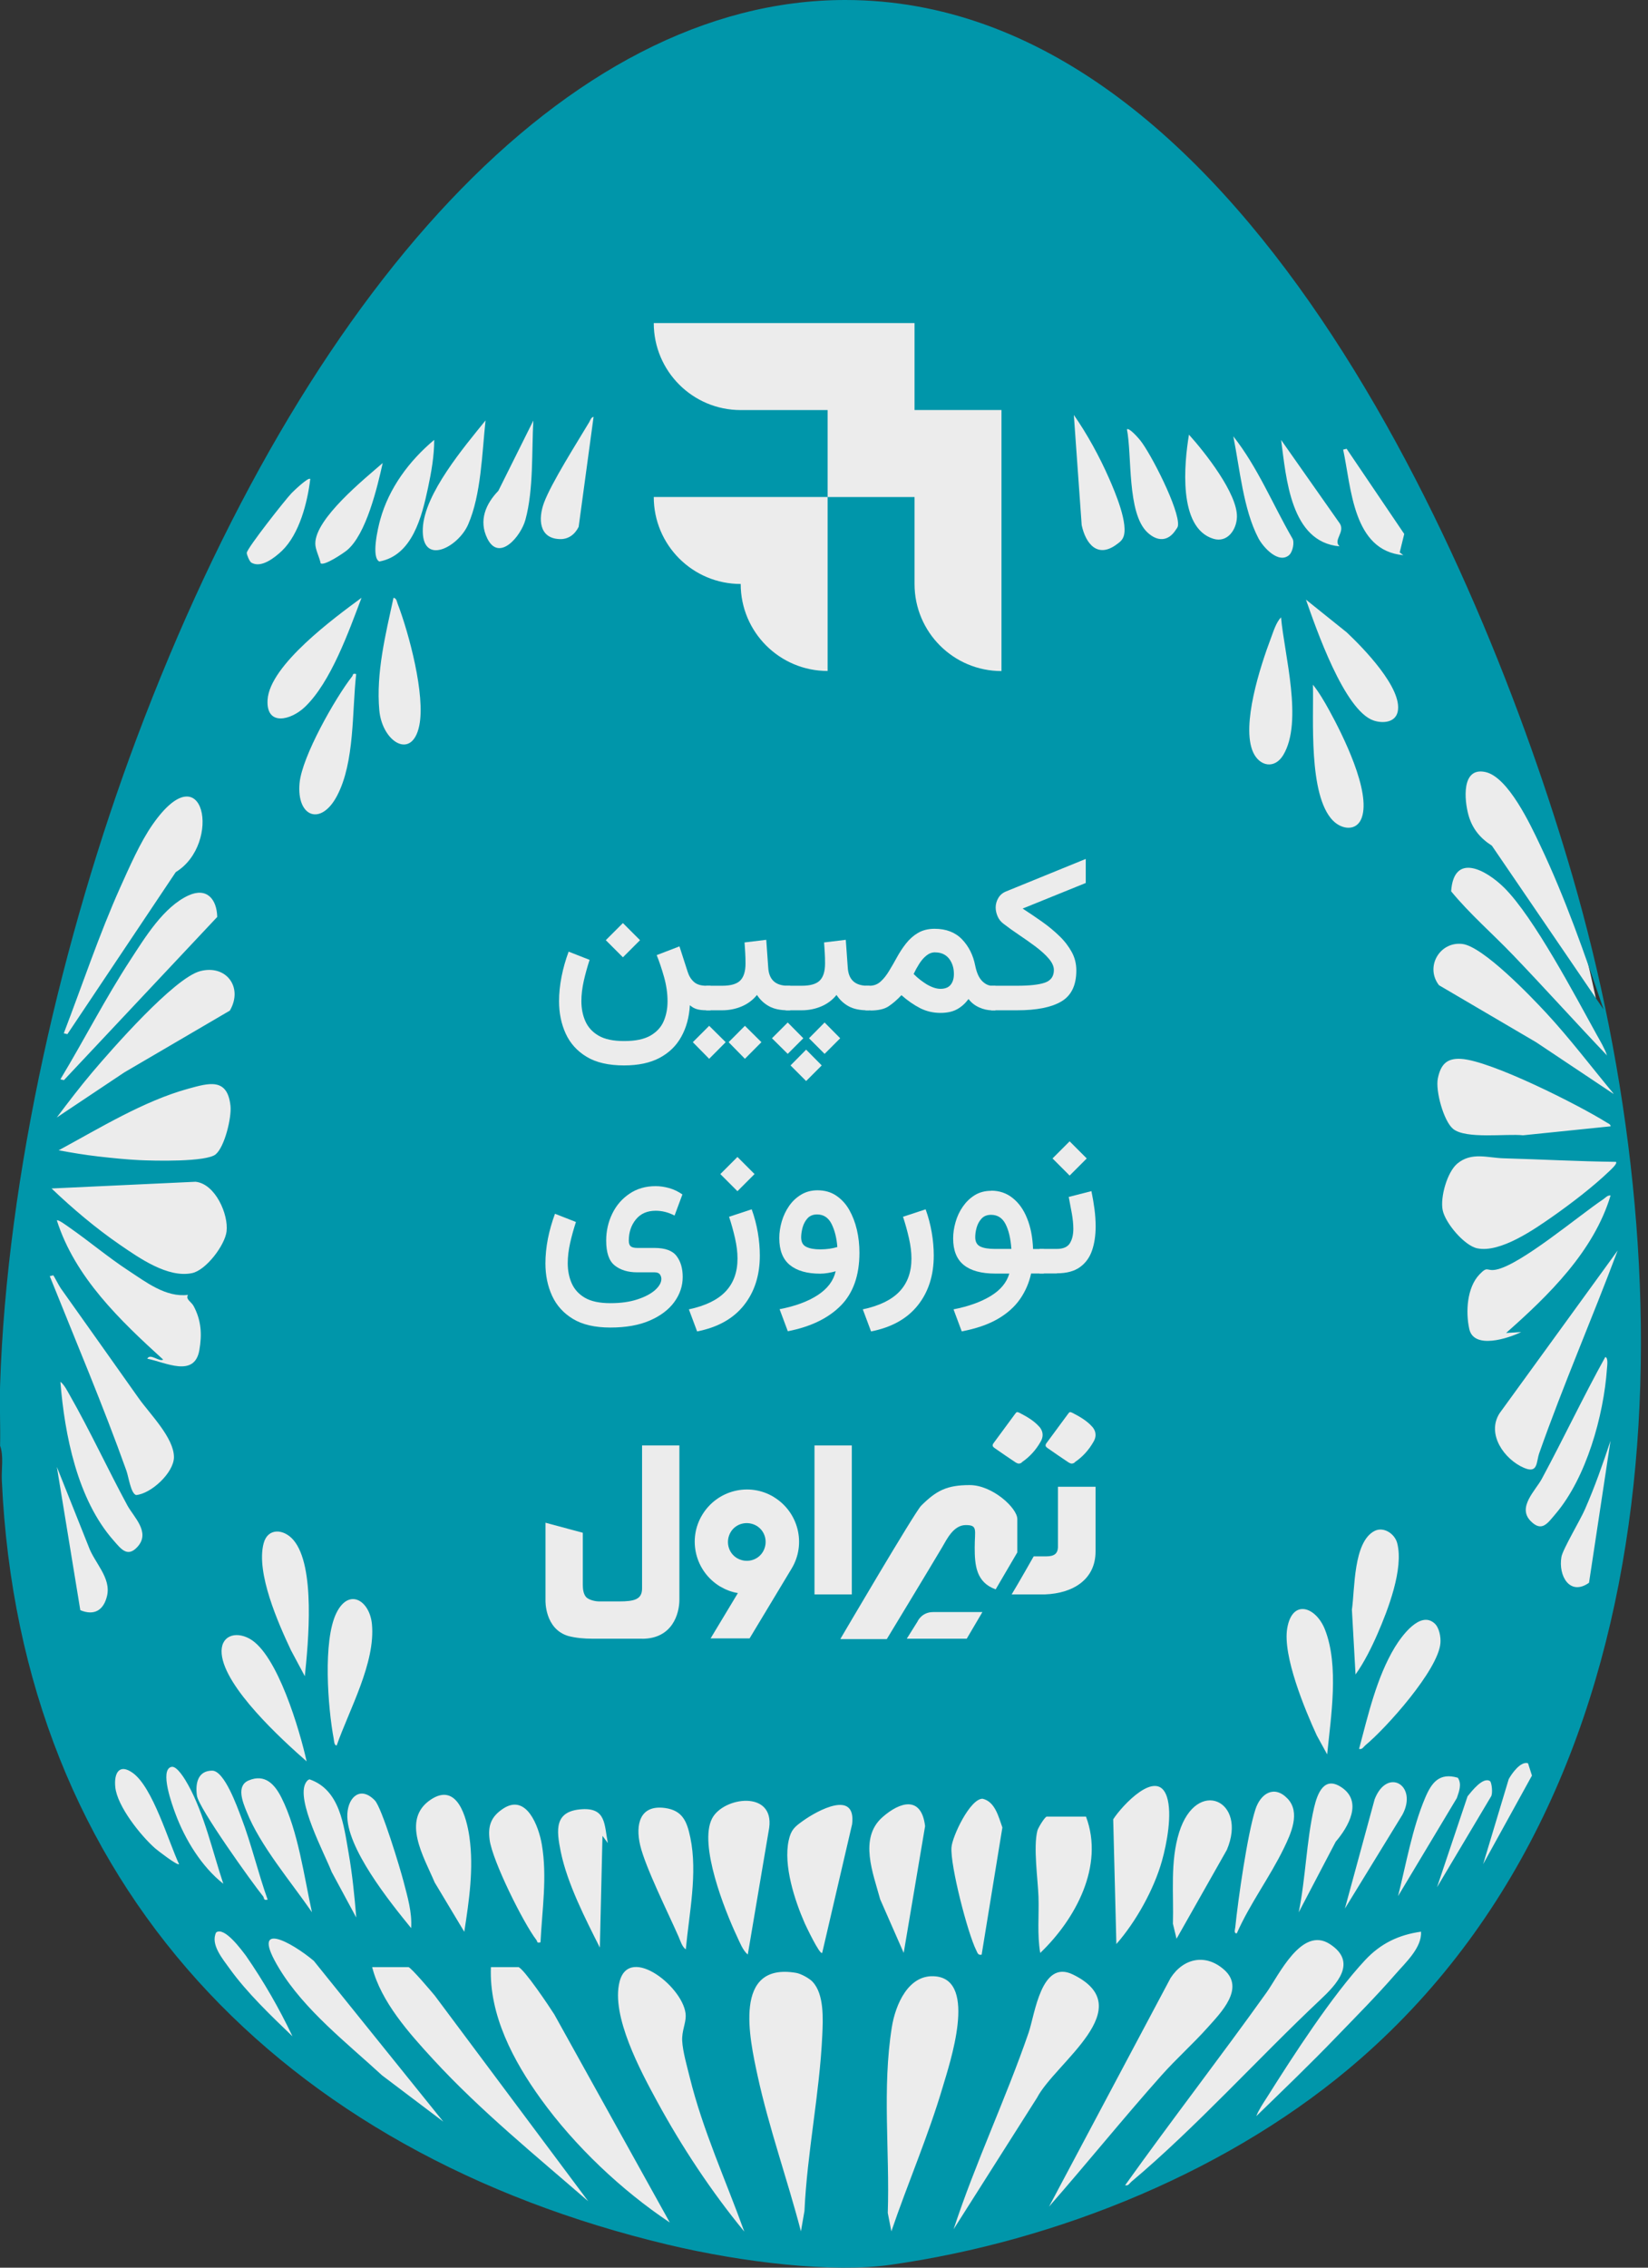 <svg width="96" height="132" viewBox="0 0 96 132" fill="none" xmlns="http://www.w3.org/2000/svg">
<rect x="0" y="0" width="96" height="132" fill="#333333" stroke="none"/>
<path d="M49.194 0.553L53.103 1.094C74.044 5.231 85.889 32.816 91.203 51.131C97.685 73.463 97.835 102.863 78.976 119.368C71.624 125.802 61.483 130.04 51.79 131.278C47.328 131.849 43.292 131.147 38.957 130.115C16.747 124.827 1.551 109.486 0.479 85.998C0.449 85.352 0.598 84.601 0.383 83.995C0.409 82.84 0.348 81.672 0.383 80.512C0.769 68.386 4.186 54.613 8.262 43.19C23.783 -0.294 49.194 0.553 49.194 0.553Z" fill="#ECECEC"/>
<path d="M49.238 0C72.059 0 86.244 32.54 91.603 51.008C98.138 73.529 98.291 103.179 79.27 119.824C71.852 126.316 61.61 130.457 51.856 131.836C48.518 132.311 43.287 131.704 38.917 130.664C16.514 125.327 1.186 109.855 0.106 86.169C0.075 85.519 0.225 84.764 0.005 84.153C0.031 82.985 -0.03 81.808 0.005 80.644C0.396 68.417 3.655 54.46 7.95 43.005C17.77 16.843 33.041 0 49.238 0ZM62.554 24.16L63.011 30.568C63.248 31.67 63.947 32.518 65.062 31.679C65.216 31.565 65.326 31.49 65.418 31.31C65.787 30.572 64.939 28.605 64.601 27.836C64.056 26.593 63.332 25.267 62.554 24.155V24.16ZM34.582 24.265C34.429 24.287 34.389 24.459 34.323 24.573C33.621 25.754 32.123 28.099 31.688 29.268C31.35 30.186 31.39 31.328 32.584 31.38C33.098 31.407 33.484 31.117 33.708 30.669L34.578 24.261L34.582 24.265ZM28.284 24.472C27.046 26.009 24.718 28.736 24.63 30.756C24.534 32.988 26.686 31.872 27.27 30.532C28.034 28.78 28.078 26.365 28.284 24.476V24.472ZM31.073 24.472L29.031 28.569C28.289 29.338 27.876 30.304 28.385 31.341C29.071 32.742 30.349 31.213 30.608 30.251C31.087 28.495 30.968 26.29 31.069 24.467L31.073 24.472ZM68.497 30.836C68.549 30.756 68.606 30.704 68.62 30.594C68.73 29.698 67.034 26.382 66.411 25.618C66.314 25.499 65.778 24.88 65.646 24.99C65.949 26.496 65.646 29.852 66.828 30.98C67.412 31.538 68.053 31.534 68.497 30.836ZM69.261 25.297C68.984 26.953 68.606 30.73 70.684 31.363C71.501 31.608 72.028 30.84 72.054 30.102C72.098 28.736 70.17 26.308 69.261 25.302V25.297ZM75.115 32.289C75.295 32.122 75.436 31.543 75.269 31.314C74.132 29.347 73.262 27.195 71.843 25.398C72.217 27.247 72.423 29.645 73.302 31.323C73.578 31.855 74.496 32.873 75.12 32.289H75.115ZM25.294 25.605C23.844 26.817 22.658 28.407 22.149 30.251C22.017 30.721 21.613 32.447 22.096 32.685C24.029 32.333 24.578 30.054 24.933 28.394C25.127 27.485 25.294 26.536 25.294 25.605ZM78.031 31.802C77.641 31.442 78.352 30.998 78.058 30.489L74.628 25.609C74.927 27.831 75.177 31.551 78.031 31.802ZM78.444 26.123L78.242 26.171C78.721 28.407 78.805 32.061 81.747 32.316L81.536 32.157L81.8 31.081L78.444 26.123ZM22.298 26.949C21.244 27.867 18.354 30.186 18.367 31.648C18.367 31.991 18.609 32.434 18.679 32.79C18.89 32.953 19.997 32.206 20.208 32.035C21.336 31.104 21.982 28.35 22.294 26.949H22.298ZM18.069 27.88C17.963 27.757 17.094 28.591 16.984 28.706C16.624 29.079 14.402 31.898 14.375 32.179C14.367 32.289 14.538 32.68 14.63 32.742C15.201 33.106 16.013 32.452 16.422 32.065C17.441 31.086 17.911 29.25 18.073 27.884L18.069 27.88ZM21.06 34.797C19.509 35.939 15.706 38.715 15.587 40.739C15.495 42.298 16.953 41.925 17.761 41.152C19.277 39.707 20.322 36.738 21.06 34.797ZM22.922 34.797C22.465 36.914 21.899 39.163 22.096 41.35C22.267 43.203 24.007 44.266 24.424 42.237C24.788 40.463 23.822 36.857 23.159 35.131C23.111 34.999 23.098 34.828 22.926 34.797H22.922ZM76.073 34.898C76.648 36.536 78.308 41.372 80.021 41.943C80.544 42.118 81.277 42.066 81.418 41.433C81.721 40.072 79.393 37.696 78.449 36.809L76.073 34.903V34.898ZM74.628 35.93C74.338 36.224 74.18 36.756 74.035 37.142C73.429 38.745 72.282 42.237 73.003 43.8C73.38 44.613 74.25 44.78 74.751 43.954C75.923 42.009 74.812 38.095 74.623 35.93H74.628ZM20.752 39.237C20.515 39.176 20.581 39.286 20.515 39.369C19.527 40.634 17.59 44.038 17.45 45.588C17.27 47.564 18.697 48.1 19.632 46.326C20.673 44.354 20.502 41.407 20.748 39.237H20.752ZM77.654 47.771C78.163 48.293 79.037 48.403 79.323 47.604C79.876 46.071 78.198 42.742 77.425 41.337C77.158 40.849 76.828 40.287 76.481 39.856C76.534 41.811 76.2 46.286 77.649 47.771H77.654ZM93.408 58.751C92.314 55.523 91.177 52.264 89.71 49.181C89.161 48.026 87.856 45.219 86.521 44.938C85.116 44.639 85.3 46.589 85.546 47.459C85.766 48.241 86.231 48.798 86.903 49.224L93.403 58.746L93.408 58.751ZM3.927 60.196L10.238 50.766C12.944 49.115 11.903 43.691 8.899 47.982C8.165 49.027 7.533 50.485 7.001 51.662C5.763 54.429 4.801 57.319 3.716 60.147L3.918 60.196H3.927ZM93.614 61.434C93.474 61.03 93.223 60.608 93.012 60.231C91.761 57.969 89.35 53.388 87.628 51.679C86.591 50.648 84.69 49.585 84.532 51.882C85.612 53.199 86.956 54.359 88.146 55.602C89.991 57.525 91.774 59.51 93.614 61.438V61.434ZM3.72 62.879L12.654 53.375C12.632 52.356 12.056 51.631 10.98 52.123C9.527 52.791 8.455 54.561 7.603 55.865C6.132 58.118 4.906 60.525 3.518 62.826L3.72 62.874V62.879ZM94.031 63.705C92.714 62.123 91.462 60.463 90.061 58.953C89.169 57.991 86.385 55.088 85.182 54.947C83.864 54.793 82.999 56.287 83.825 57.349L89.486 60.67L94.036 63.705H94.031ZM13.392 58.821C14.173 57.477 13.185 56.133 11.665 56.528C10.146 56.923 6.496 61.096 5.376 62.418C4.66 63.265 3.975 64.161 3.308 65.049L7.238 62.426L13.392 58.825V58.821ZM93.825 65.562C93.816 65.435 93.68 65.395 93.588 65.338C91.98 64.328 86.846 61.737 85.107 61.636C84.281 61.588 83.925 61.961 83.759 62.769C83.609 63.481 84.092 65.255 84.646 65.712C85.388 66.322 87.76 65.98 88.721 66.085L93.825 65.562ZM12.57 67.187C13.088 66.748 13.497 65.053 13.427 64.376C13.251 62.712 12.162 63.046 10.976 63.371C8.376 64.082 5.776 65.685 3.417 66.959C4.182 67.1 4.968 67.231 5.741 67.319C6.514 67.407 7.375 67.495 8.108 67.53C8.947 67.57 12.026 67.653 12.575 67.187H12.57ZM94.132 67.631C91.95 67.605 89.767 67.486 87.579 67.424C86.657 67.398 85.722 67.042 84.892 67.732C84.299 68.228 83.886 69.7 84.04 70.446C84.193 71.193 85.3 72.506 86.051 72.664C87.395 72.945 89.38 71.557 90.448 70.811C91.515 70.064 92.815 69.067 93.719 68.198C93.803 68.118 94.246 67.728 94.132 67.631ZM3 69.177C4.239 70.358 5.578 71.491 6.992 72.462C8.108 73.226 9.768 74.399 11.182 74.109C12.004 73.942 13.102 72.48 13.198 71.68C13.317 70.683 12.539 68.905 11.389 68.79L3 69.181V69.177ZM93.825 69.59C93.636 69.563 93.526 69.722 93.381 69.818C91.989 70.745 88.563 73.644 87.14 73.907C86.578 74.012 86.679 73.665 86.183 74.184C85.45 74.948 85.37 76.375 85.59 77.363C85.858 78.567 87.865 77.904 88.612 77.539L87.733 77.592C90.21 75.405 92.841 72.844 93.82 69.59H93.825ZM10.95 75.374C9.663 75.536 8.499 74.627 7.467 73.951C6.294 73.182 5.214 72.269 4.067 71.469C3.949 71.39 3.387 70.964 3.312 71.039C4.37 74.359 6.997 76.858 9.505 79.142C9.272 79.291 8.754 78.751 8.578 79.089C9.641 79.3 11.332 80.214 11.613 78.589C11.775 77.662 11.723 76.858 11.279 76.024C11.143 75.769 10.8 75.642 10.95 75.374ZM94.233 72.791L87.351 82.269C86.578 83.486 87.637 84.953 88.77 85.44C89.604 85.8 89.481 85.106 89.666 84.584C91.067 80.609 92.753 76.735 94.233 72.791ZM3.101 74.236L2.899 74.285C4.406 78.049 6 81.795 7.366 85.616C7.489 85.958 7.621 86.938 7.928 87.026C8.802 86.951 10.128 85.726 10.133 84.821C10.133 83.692 8.736 82.317 8.082 81.395C6.566 79.261 5.06 77.122 3.54 74.992C3.431 74.838 3.141 74.267 3.106 74.236H3.101ZM93.513 78.988C92.222 81.316 91.08 83.736 89.815 86.081C89.442 86.775 88.37 87.737 89.169 88.545C89.815 89.195 90.14 88.681 90.614 88.124C92.411 86.016 93.421 82.392 93.61 79.66C93.618 79.52 93.698 79.024 93.509 78.993L93.513 78.988ZM3.518 80.433C3.764 83.516 4.507 87.285 6.615 89.669C7.041 90.153 7.423 90.689 8.011 90.038C8.78 89.191 7.792 88.312 7.418 87.627C6.268 85.497 5.249 83.293 4.05 81.189C3.909 80.943 3.742 80.6 3.518 80.433ZM93.825 83.841C93.377 85.194 92.898 86.56 92.323 87.865C92.05 88.488 91.032 90.192 90.957 90.627C90.764 91.734 91.449 92.919 92.564 92.133L93.82 83.841H93.825ZM4.678 93.728C5.49 94.066 6.035 93.732 6.233 92.906C6.492 91.835 5.49 90.965 5.152 89.999L3.312 85.387L4.678 93.728ZM78.963 97.47C79.459 96.784 79.907 95.88 80.249 95.094C80.851 93.71 81.778 91.317 81.391 89.828C81.251 89.279 80.596 88.84 80.061 89.121C78.826 89.77 78.927 92.507 78.752 93.697L78.963 97.47ZM17.757 97.571C17.955 95.642 18.398 91.141 17.081 89.63C16.523 88.989 15.592 88.923 15.355 89.845C14.907 91.562 16.207 94.487 16.949 96.06L17.757 97.571ZM19.615 101.598C20.344 99.516 21.881 96.789 21.666 94.54C21.534 93.165 20.326 92.41 19.597 93.89C18.798 95.506 19.101 99.415 19.439 101.207C19.461 101.321 19.461 101.616 19.615 101.598ZM77.311 102.116C77.531 99.916 78.01 96.965 77.184 94.861C76.661 93.526 75.278 93.047 74.984 94.782C74.711 96.38 76.011 99.512 76.705 101.018L77.307 102.116H77.311ZM83.574 94.505C82.735 93.728 81.642 95.247 81.251 95.888C80.192 97.636 79.692 99.846 79.169 101.804C79.362 101.848 79.415 101.695 79.529 101.598C80.759 100.583 83.781 97.206 83.908 95.647C83.939 95.296 83.842 94.751 83.574 94.505ZM17.862 102.529C17.467 100.755 16.163 96.271 14.529 95.383C13.699 94.931 12.82 95.225 12.913 96.271C13.088 98.225 16.413 101.26 17.862 102.529ZM86.394 108.515L89.24 103.355L89.011 102.639C88.59 102.498 88.067 103.232 87.887 103.561L86.394 108.52V108.515ZM13.009 109.653C12.395 107.821 11.898 105.586 10.963 103.904C10.813 103.631 10.317 102.766 9.983 102.85C9.276 103.025 10.045 105.107 10.22 105.577C10.778 107.079 11.749 108.665 13.009 109.653ZM10.431 108.515C9.816 107.202 8.903 104.044 7.739 103.205C6.949 102.634 6.632 103.205 6.716 104.027C6.826 105.142 8.205 106.859 9.035 107.589C9.18 107.716 10.335 108.607 10.431 108.515ZM15.592 110.579C15.025 108.998 14.648 107.343 14.046 105.775C13.813 105.164 13.071 103.069 12.359 103.069C11.512 103.069 11.371 103.838 11.472 104.527C11.578 105.256 14.665 109.565 15.324 110.382C15.407 110.487 15.324 110.641 15.592 110.575V110.579ZM84.922 103.482C83.838 103.166 83.39 103.768 83.012 104.668C82.27 106.42 81.905 108.524 81.44 110.373L84.865 104.663C84.993 104.286 85.168 103.851 84.922 103.482ZM18.17 111.304C17.713 109.218 17.362 106.57 16.404 104.659C16.013 103.873 15.443 103.232 14.481 103.64C13.743 103.956 14.147 104.914 14.367 105.458C15.157 107.444 16.958 109.543 18.17 111.308V111.304ZM20.752 111.611C20.651 110.373 20.524 109.099 20.309 107.874C20.023 106.245 19.812 104.185 18.029 103.574C17.928 103.605 17.867 103.684 17.814 103.772C17.217 104.769 18.912 107.905 19.32 108.963L20.748 111.611H20.752ZM86.793 103.675C86.381 103.416 85.726 104.273 85.489 104.562L83.71 109.855L86.85 104.584C86.974 104.426 86.899 103.741 86.793 103.675ZM75.66 111.304L77.808 107.206C78.554 106.337 79.402 104.857 78.128 104.027C77.136 103.377 76.745 104.378 76.547 105.226C76.103 107.154 76.055 109.345 75.656 111.3L75.66 111.304ZM78.343 111.098L81.699 105.625C82.603 103.93 80.816 102.85 80.078 104.729L78.343 111.098ZM65.031 113.162C66.169 111.866 67.214 109.995 67.684 108.331C67.97 107.321 68.299 105.586 67.974 104.589C67.412 102.872 65.339 105.129 64.847 105.902L65.031 113.157V113.162ZM72.045 112.543C72.805 110.817 73.965 109.279 74.786 107.589C75.194 106.75 75.778 105.498 74.997 104.69C74.215 103.882 73.429 104.413 73.135 105.313C72.665 106.754 72.12 110.584 71.957 112.191C71.944 112.305 71.861 112.56 72.045 112.538V112.543ZM23.95 112.235C24.011 111.313 23.739 110.413 23.51 109.53C23.308 108.748 22.241 105.221 21.837 104.804C21.025 103.956 20.291 104.571 20.234 105.581C20.124 107.518 22.746 110.759 23.95 112.235ZM27.046 112.442C27.327 110.632 27.604 108.761 27.345 106.93C27.182 105.792 26.637 103.724 25.091 104.756C23.348 105.924 24.705 108.111 25.32 109.574L27.041 112.442H27.046ZM57.183 113.781L58.391 106.376C58.167 105.753 57.965 104.87 57.236 104.703C56.507 104.703 55.475 106.89 55.426 107.531C55.347 108.577 56.371 112.543 56.871 113.531C56.946 113.68 56.968 113.825 57.188 113.781H57.183ZM43.559 113.781L44.807 106.398C45.11 104.185 42.128 104.593 41.478 105.858C40.696 107.373 42.216 111.199 42.927 112.709C43.09 113.056 43.274 113.54 43.564 113.777L43.559 113.781ZM68.536 112.854L71.466 107.681C72.691 104.8 69.7 103.443 68.69 106.657C68.154 108.366 68.378 110.215 68.325 111.98L68.536 112.854ZM31.486 113.061C31.578 111.164 31.886 109.253 31.561 107.36C31.381 106.31 30.674 104.396 29.325 105.27C28.609 105.735 28.412 106.271 28.522 107.097C28.684 108.313 30.476 111.923 31.249 112.929C31.315 113.017 31.249 113.118 31.486 113.061ZM47.894 113.68L49.638 106.183C49.879 104.154 47.622 105.384 46.77 105.994C46.287 106.341 46.08 106.508 45.944 107.127C45.624 108.577 46.291 110.619 46.88 111.958C46.946 112.103 47.758 113.821 47.894 113.676V113.68ZM52.642 113.68L53.889 106.297C53.674 104.527 52.444 104.861 51.403 105.779C50.02 107.004 50.863 109.042 51.272 110.557L52.642 113.676V113.68ZM39.949 113.474C40.143 111.383 40.648 109.042 40.213 106.965C40.02 106.034 39.765 105.384 38.737 105.243C37.261 105.041 37.011 106.214 37.292 107.413C37.591 108.686 38.935 111.379 39.523 112.718C39.629 112.96 39.734 113.333 39.954 113.474H39.949ZM35.408 107.277C35.197 106.227 35.316 105.234 33.915 105.313C32.272 105.41 32.408 106.521 32.667 107.795C33.05 109.653 34.095 111.682 34.943 113.368L35.096 106.864L35.404 107.277H35.408ZM63.262 105.744H60.969C60.837 105.792 60.473 106.403 60.433 106.552C60.183 107.505 60.459 109.394 60.495 110.421C60.53 111.51 60.411 112.6 60.596 113.68C62.642 111.726 64.342 108.616 63.262 105.744ZM17.037 118.533C16.264 116.904 15.359 115.336 14.336 113.856C14.077 113.518 13.08 112.134 12.592 112.485C12.241 113.179 12.979 114.036 13.383 114.602C14.393 116.003 15.794 117.339 17.037 118.533ZM82.779 112.442C81.475 112.626 80.43 113.127 79.525 114.093C77.588 116.17 75.339 119.649 73.798 122.095C73.582 122.433 73.323 122.811 73.183 123.18C74.742 121.665 76.319 120.154 77.829 118.586C78.985 117.391 80.197 116.17 81.286 114.919C81.879 114.238 82.836 113.373 82.779 112.437V112.442ZM25.812 123.487L18.28 114.141C17.028 113.083 14.472 111.642 16.273 114.602C17.735 117.005 20.208 118.92 22.254 120.804L25.812 123.492V123.487ZM65.545 127.203C65.739 127.247 65.791 127.093 65.906 126.996C69.669 123.834 73.284 119.816 76.898 116.416C77.852 115.52 79.108 114.225 77.465 113.162C75.822 112.099 74.487 114.993 73.78 115.981C71.084 119.754 68.238 123.426 65.541 127.203H65.545ZM61.109 128.446C63.319 125.925 65.431 123.307 67.662 120.804C68.519 119.842 69.494 118.977 70.35 118.019C71.127 117.15 72.524 115.749 71.321 114.668C70.245 113.702 68.945 113.974 68.189 115.138L61.109 128.446ZM23.796 114.506H21.679C22.197 116.53 23.835 118.353 25.236 119.877C27.977 122.855 31.218 125.486 34.266 128.134L25.329 116.166C25.118 115.911 23.967 114.554 23.791 114.501L23.796 114.506ZM30.195 114.506H28.596C28.486 117.299 29.914 119.978 31.504 122.178C33.484 124.923 36.212 127.501 39.018 129.372L32.29 117.259C32.017 116.825 30.524 114.598 30.195 114.501V114.506ZM43.353 129.891C42.281 126.917 40.942 124.01 40.182 120.931C40.028 120.303 39.769 119.416 39.739 118.788C39.712 118.23 39.949 117.782 39.945 117.343C39.932 115.757 36.664 113.135 36.093 115.349C35.579 117.334 37.323 120.571 38.276 122.319C39.708 124.954 41.451 127.585 43.349 129.891H43.353ZM55.536 129.785L60.407 122.113C61.474 120.062 66.476 116.864 62.493 114.932C60.648 114.036 60.288 117.246 59.919 118.322C58.589 122.183 56.814 125.903 55.541 129.79L55.536 129.785ZM47.345 115.367C47.148 115.156 46.66 114.888 46.375 114.84C42.672 114.212 43.665 118.66 44.126 120.804C44.794 123.878 45.865 126.851 46.656 129.886L46.862 128.7C47.016 125.319 47.745 121.849 47.899 118.485C47.943 117.545 48.017 116.087 47.341 115.367H47.345ZM51.922 129.891C52.883 127.075 54.074 124.335 54.917 121.48C55.321 120.11 56.946 115.314 54.526 115.046C52.91 114.866 52.154 116.728 51.952 117.997C51.382 121.559 51.834 125.226 51.715 128.815L51.926 129.895L51.922 129.891Z" fill="#0096AA"/>
<path d="M36.361 60.599C37.016 60.599 37.521 60.494 37.889 60.283C38.254 60.072 38.513 59.791 38.663 59.44C38.812 59.089 38.886 58.707 38.886 58.289C38.886 57.815 38.816 57.341 38.68 56.862C38.544 56.383 38.403 55.962 38.254 55.597L39.58 55.088L40.059 56.572C40.138 56.818 40.261 57.016 40.428 57.161C40.595 57.31 40.837 57.38 41.148 57.38H41.39V58.808H41.17C40.929 58.808 40.736 58.786 40.591 58.742C40.446 58.698 40.309 58.623 40.187 58.513C40.147 59.212 39.98 59.822 39.686 60.349C39.396 60.876 38.974 61.285 38.421 61.579C37.868 61.873 37.178 62.018 36.352 62.018C35.456 62.018 34.727 61.851 34.174 61.517C33.621 61.184 33.212 60.731 32.953 60.165C32.694 59.598 32.566 58.97 32.566 58.281C32.566 57.819 32.615 57.341 32.712 56.849C32.808 56.357 32.949 55.869 33.124 55.395L34.345 55.874C34.214 56.278 34.099 56.686 34.007 57.095C33.915 57.508 33.867 57.898 33.867 58.272C33.867 58.698 33.941 59.084 34.095 59.436C34.249 59.787 34.503 60.072 34.864 60.283C35.224 60.494 35.72 60.599 36.348 60.599H36.361ZM36.286 53.731L37.283 54.727L36.286 55.724L35.289 54.727L36.286 53.731Z" fill="#ECECEC"/>
<path d="M41.311 59.712L42.273 60.665L41.311 61.632L40.358 60.665L41.311 59.712ZM41.135 57.38H42.075C42.571 57.38 42.918 57.279 43.12 57.077C43.322 56.875 43.428 56.546 43.428 56.089C43.428 55.869 43.423 55.659 43.41 55.457C43.397 55.255 43.388 55.057 43.371 54.859L44.636 54.706L44.75 56.309C44.789 57.025 45.171 57.38 45.896 57.38H46.028V58.808H45.883C45.444 58.808 45.079 58.729 44.794 58.571C44.508 58.412 44.275 58.193 44.095 57.916C43.858 58.21 43.559 58.434 43.204 58.584C42.848 58.733 42.47 58.808 42.075 58.808H41.135V57.38ZM43.393 59.712L44.354 60.665L43.393 61.632L42.444 60.665L43.393 59.712Z" fill="#ECECEC"/>
<path d="M45.887 59.519L46.796 60.437L45.887 61.346L44.969 60.437L45.887 59.519ZM45.769 57.38H46.709C47.205 57.38 47.552 57.279 47.754 57.077C47.956 56.875 48.061 56.546 48.061 56.089C48.061 55.869 48.057 55.659 48.044 55.457C48.03 55.255 48.022 55.057 48.004 54.859L49.269 54.706L49.383 56.309C49.423 57.025 49.805 57.38 50.529 57.38H50.661V58.808H50.516C50.077 58.808 49.712 58.729 49.427 58.571C49.142 58.412 48.909 58.193 48.729 57.916C48.492 58.21 48.193 58.434 47.837 58.584C47.481 58.733 47.104 58.808 46.709 58.808H45.769V57.38ZM46.959 61.1L47.868 62.018L46.959 62.927L46.05 62.018L46.959 61.1ZM48.035 59.519L48.944 60.437L48.035 61.346L47.126 60.437L48.035 59.519Z" fill="#ECECEC"/>
<path d="M50.688 58.808H50.415V57.38H50.657C50.903 57.38 51.114 57.301 51.294 57.139C51.474 56.981 51.636 56.774 51.79 56.519C51.944 56.269 52.097 56.001 52.251 55.72C52.405 55.439 52.581 55.171 52.778 54.921C52.976 54.67 53.204 54.464 53.472 54.306C53.74 54.148 54.065 54.064 54.443 54.064C55.115 54.064 55.65 54.271 56.041 54.679C56.432 55.088 56.687 55.593 56.806 56.199C56.889 56.612 57.021 56.91 57.205 57.099C57.39 57.288 57.592 57.385 57.824 57.385H57.987V58.812H57.82C57.552 58.812 57.293 58.755 57.038 58.641C56.783 58.526 56.577 58.364 56.419 58.153C56.226 58.412 56.006 58.61 55.747 58.751C55.488 58.891 55.172 58.961 54.785 58.961C54.364 58.961 53.968 58.869 53.608 58.689C53.248 58.505 52.879 58.254 52.51 57.929C52.255 58.202 52.005 58.417 51.759 58.579C51.513 58.742 51.157 58.821 50.696 58.821L50.688 58.808ZM54.478 55.435C54.285 55.435 54.113 55.501 53.959 55.628C53.801 55.755 53.665 55.918 53.542 56.111C53.419 56.304 53.314 56.498 53.222 56.695C53.353 56.827 53.485 56.946 53.613 57.042C53.74 57.139 53.863 57.222 53.981 57.297C54.28 57.472 54.548 57.56 54.781 57.56C55.053 57.56 55.251 57.481 55.378 57.323C55.505 57.165 55.567 56.954 55.567 56.695C55.567 56.339 55.47 56.041 55.282 55.799C55.088 55.562 54.825 55.439 54.482 55.439L54.478 55.435Z" fill="#ECECEC"/>
<path d="M59.564 52.883C59.95 53.133 60.328 53.388 60.701 53.651C61.074 53.915 61.408 54.192 61.711 54.486C62.014 54.776 62.251 55.088 62.431 55.417C62.612 55.746 62.699 56.102 62.699 56.489C62.699 57.354 62.405 57.956 61.821 58.298C61.237 58.641 60.38 58.808 59.252 58.808H57.732V57.38H59.247C59.99 57.38 60.534 57.319 60.877 57.196C61.219 57.073 61.391 56.831 61.391 56.462C61.391 56.252 61.29 56.032 61.096 55.804C60.903 55.575 60.648 55.347 60.341 55.114C60.033 54.881 59.713 54.657 59.379 54.433C59.045 54.209 58.738 53.99 58.466 53.779C58.312 53.665 58.193 53.524 58.119 53.353C58.044 53.182 58 53.006 58 52.826C58 52.633 58.053 52.444 58.154 52.273C58.255 52.097 58.413 51.965 58.624 51.882L63.248 49.998V51.398L59.572 52.887L59.564 52.883Z" fill="#ECECEC"/>
<path d="M35.557 77.276C34.661 77.276 33.932 77.109 33.379 76.775C32.826 76.441 32.417 75.989 32.158 75.422C31.899 74.856 31.772 74.228 31.772 73.538C31.772 73.077 31.82 72.598 31.916 72.106C32.013 71.614 32.154 71.127 32.329 70.653L33.55 71.131C33.419 71.535 33.304 71.939 33.212 72.352C33.12 72.765 33.072 73.156 33.072 73.529C33.072 73.951 33.146 74.342 33.3 74.693C33.454 75.044 33.708 75.33 34.069 75.541C34.429 75.752 34.925 75.857 35.553 75.857C36.181 75.857 36.686 75.782 37.13 75.637C37.573 75.493 37.92 75.308 38.162 75.093C38.403 74.873 38.526 74.658 38.526 74.447C38.526 74.346 38.496 74.258 38.438 74.179C38.381 74.1 38.276 74.061 38.122 74.061H37.112C36.581 74.061 36.146 73.929 35.812 73.665C35.478 73.402 35.312 72.919 35.312 72.216C35.312 71.654 35.43 71.136 35.663 70.653C35.896 70.169 36.229 69.783 36.664 69.489C37.095 69.195 37.604 69.045 38.193 69.045C38.452 69.045 38.715 69.085 38.983 69.159C39.251 69.234 39.506 69.357 39.752 69.528L39.295 70.758C39.102 70.657 38.917 70.587 38.737 70.543C38.557 70.499 38.377 70.477 38.197 70.477C37.701 70.477 37.319 70.644 37.042 70.982C36.765 71.32 36.629 71.733 36.629 72.221C36.629 72.379 36.669 72.488 36.743 72.55C36.818 72.611 36.95 72.642 37.125 72.642H38.118C38.75 72.642 39.181 72.8 39.418 73.121C39.655 73.437 39.769 73.841 39.769 74.333C39.769 74.851 39.607 75.339 39.282 75.787C38.957 76.235 38.478 76.595 37.854 76.867C37.231 77.139 36.462 77.276 35.557 77.276Z" fill="#ECECEC"/>
<path d="M40.608 77.5L40.129 76.217C41.096 76.011 41.807 75.664 42.268 75.176C42.729 74.689 42.962 74.052 42.962 73.261C42.962 72.897 42.914 72.502 42.817 72.076C42.721 71.654 42.606 71.237 42.47 70.828L43.788 70.394C43.946 70.828 44.065 71.281 44.144 71.742C44.223 72.203 44.262 72.651 44.262 73.086C44.262 74.241 43.95 75.207 43.331 75.984C42.712 76.762 41.803 77.267 40.617 77.5H40.608ZM42.958 67.346L43.955 68.342L42.958 69.339L41.961 68.342L42.958 67.346Z" fill="#ECECEC"/>
<path d="M50.064 72.923C50.064 74.236 49.704 75.264 48.979 75.998C48.254 76.731 47.227 77.232 45.892 77.491L45.413 76.208C46.322 76.033 47.064 75.76 47.635 75.387C48.206 75.014 48.553 74.553 48.68 73.999C48.544 74.039 48.391 74.074 48.228 74.1C48.066 74.127 47.916 74.14 47.78 74.14C47.016 74.14 46.427 73.973 46.015 73.639C45.602 73.305 45.395 72.783 45.395 72.067C45.395 71.746 45.444 71.426 45.54 71.096C45.637 70.771 45.777 70.472 45.966 70.2C46.155 69.928 46.388 69.708 46.665 69.541C46.941 69.375 47.258 69.287 47.618 69.287C48.039 69.287 48.399 69.388 48.707 69.594C49.014 69.801 49.269 70.073 49.467 70.42C49.664 70.767 49.814 71.153 49.915 71.584C50.016 72.014 50.064 72.458 50.064 72.914V72.923ZM47.789 72.726C47.969 72.726 48.14 72.712 48.312 72.69C48.483 72.664 48.636 72.633 48.777 72.589C48.737 72.058 48.623 71.61 48.439 71.241C48.254 70.877 47.973 70.692 47.6 70.692C47.358 70.692 47.17 70.771 47.033 70.925C46.897 71.079 46.805 71.259 46.748 71.469C46.695 71.676 46.669 71.86 46.669 72.023C46.669 72.295 46.766 72.48 46.963 72.576C47.161 72.677 47.433 72.726 47.785 72.726H47.789Z" fill="#ECECEC"/>
<path d="M50.74 77.5L50.261 76.217C51.228 76.011 51.939 75.664 52.4 75.176C52.861 74.689 53.094 74.052 53.094 73.261C53.094 72.897 53.046 72.502 52.949 72.076C52.853 71.654 52.739 71.237 52.602 70.828L53.92 70.394C54.078 70.828 54.197 71.281 54.276 71.742C54.355 72.203 54.394 72.651 54.394 73.086C54.394 74.241 54.083 75.207 53.463 75.984C52.844 76.762 51.935 77.267 50.749 77.5H50.74Z" fill="#ECECEC"/>
<path d="M57.741 69.309C58.215 69.309 58.633 69.449 58.988 69.735C59.344 70.016 59.63 70.411 59.831 70.921C60.038 71.426 60.152 72.023 60.178 72.704H60.806V74.131H60.064C59.946 74.676 59.73 75.172 59.419 75.62C59.107 76.068 58.676 76.454 58.123 76.775C57.57 77.096 56.871 77.337 56.024 77.5L55.545 76.217C56.419 76.046 57.139 75.787 57.71 75.44C58.281 75.093 58.641 74.658 58.795 74.135H57.983C57.17 74.135 56.555 73.969 56.142 73.635C55.729 73.301 55.523 72.787 55.523 72.084C55.523 71.777 55.571 71.461 55.664 71.136C55.756 70.811 55.896 70.512 56.085 70.24C56.274 69.968 56.502 69.743 56.779 69.572C57.056 69.401 57.376 69.317 57.736 69.317L57.741 69.309ZM57.947 72.699H58.914C58.874 72.097 58.76 71.614 58.575 71.254C58.391 70.894 58.11 70.714 57.732 70.714C57.495 70.714 57.31 70.789 57.174 70.938C57.038 71.087 56.946 71.263 56.889 71.465C56.832 71.667 56.81 71.852 56.81 72.019C56.81 72.282 56.907 72.458 57.095 72.554C57.284 72.651 57.57 72.699 57.947 72.699Z" fill="#ECECEC"/>
<path d="M61.562 74.127H60.556V72.699H61.562C61.931 72.699 62.186 72.589 62.322 72.37C62.458 72.15 62.524 71.869 62.524 71.527C62.524 71.254 62.493 70.956 62.436 70.631C62.379 70.31 62.317 69.989 62.256 69.673L63.578 69.335C63.652 69.695 63.714 70.051 63.758 70.394C63.802 70.74 63.824 71.07 63.824 71.39C63.824 71.913 63.754 72.383 63.613 72.791C63.472 73.204 63.235 73.525 62.906 73.762C62.576 73.999 62.129 74.118 61.571 74.118L61.562 74.127ZM62.309 66.436L63.306 67.433L62.309 68.43L61.312 67.433L62.309 66.436Z" fill="#ECECEC"/>
<path d="M49.62 84.14H47.446V92.81H49.62V84.14Z" fill="#ECECEC"/>
<path d="M48.962 95.388C48.962 95.388 53.288 88.018 53.657 87.649C54.548 86.758 55.167 86.446 56.489 86.446C57.811 86.446 59.261 87.785 59.261 88.422V90.364C59.261 90.364 58.387 91.857 58 92.516C56.854 92.107 56.779 91.097 56.779 90.074C56.779 89.05 56.972 88.774 56.257 88.774C55.541 88.774 55.15 89.608 54.877 90.074C54.083 91.413 51.658 95.41 51.658 95.41H48.962V95.392V95.388Z" fill="#ECECEC"/>
<path d="M58.931 92.81C59.3 92.208 60.214 90.596 60.214 90.596H60.929C61.413 90.596 61.606 90.442 61.628 90.074V86.543H63.819V90.306C63.819 91.936 62.519 92.748 60.872 92.81H58.914H58.931Z" fill="#ECECEC"/>
<path fill-rule="evenodd" clip-rule="evenodd" d="M45.084 87.144C43.647 86.27 41.785 86.736 40.911 88.172C40.037 89.608 40.503 91.47 41.939 92.344C42.268 92.537 42.615 92.674 42.984 92.731L41.394 95.37H43.665L46.107 91.317C46.981 89.88 46.515 88.018 45.079 87.144H45.084ZM44.442 90.328C44.13 90.851 43.454 91.005 42.931 90.697C42.409 90.385 42.255 89.709 42.562 89.186C42.87 88.664 43.551 88.51 44.073 88.817C44.596 89.129 44.75 89.806 44.442 90.328Z" fill="#ECECEC"/>
<path fill-rule="evenodd" clip-rule="evenodd" d="M59.533 85.128C59.379 85.225 59.3 85.207 59.164 85.128C58.755 84.856 58.329 84.566 57.943 84.294C57.824 84.215 57.789 84.14 57.864 84.022L59.124 82.313C59.221 82.177 59.243 82.177 59.375 82.234C59.783 82.445 60.209 82.682 60.521 83.029C60.521 83.029 60.929 83.398 60.618 83.921C60.345 84.404 59.976 84.812 59.511 85.124H59.528L59.533 85.128Z" fill="#ECECEC"/>
<path fill-rule="evenodd" clip-rule="evenodd" d="M37.402 95.388H34.495C34.029 95.388 33.563 95.348 33.115 95.234C31.719 94.826 31.776 93.157 31.776 93.157V88.637L33.95 89.222V92.248C33.95 92.52 33.989 92.81 34.161 92.985C34.337 93.139 34.666 93.218 34.916 93.218H36.062C36.954 93.218 37.402 93.1 37.402 92.463V84.14H39.576V93.122C39.576 93.934 39.168 95.392 37.402 95.392V95.388Z" fill="#ECECEC"/>
<path fill-rule="evenodd" clip-rule="evenodd" d="M62.616 85.128C62.462 85.225 62.383 85.207 62.247 85.128C61.839 84.856 61.413 84.566 61.026 84.294C60.907 84.215 60.872 84.14 60.947 84.022L62.208 82.313C62.304 82.177 62.326 82.177 62.458 82.234C62.866 82.445 63.292 82.682 63.604 83.029C63.604 83.029 64.013 83.398 63.701 83.921C63.428 84.404 63.059 84.812 62.594 85.124H62.612L62.616 85.128Z" fill="#ECECEC"/>
<path fill-rule="evenodd" clip-rule="evenodd" d="M52.822 95.388L53.441 94.4C53.441 94.4 53.674 93.838 54.355 93.838H57.227L56.314 95.388H52.822Z" fill="#ECECEC"/>
<path d="M53.274 23.87V18.806H38.083C38.083 21.604 40.349 23.87 43.147 23.87H48.211V28.934H53.274V33.998C53.274 36.795 55.541 39.062 58.338 39.062V23.866H53.27L53.274 23.87Z" fill="#ECECEC"/>
<path d="M38.083 28.93C38.083 31.727 40.349 33.993 43.147 33.993C43.147 36.791 45.413 39.057 48.211 39.057V28.93H38.083Z" fill="#ECECEC"/>
</svg>
